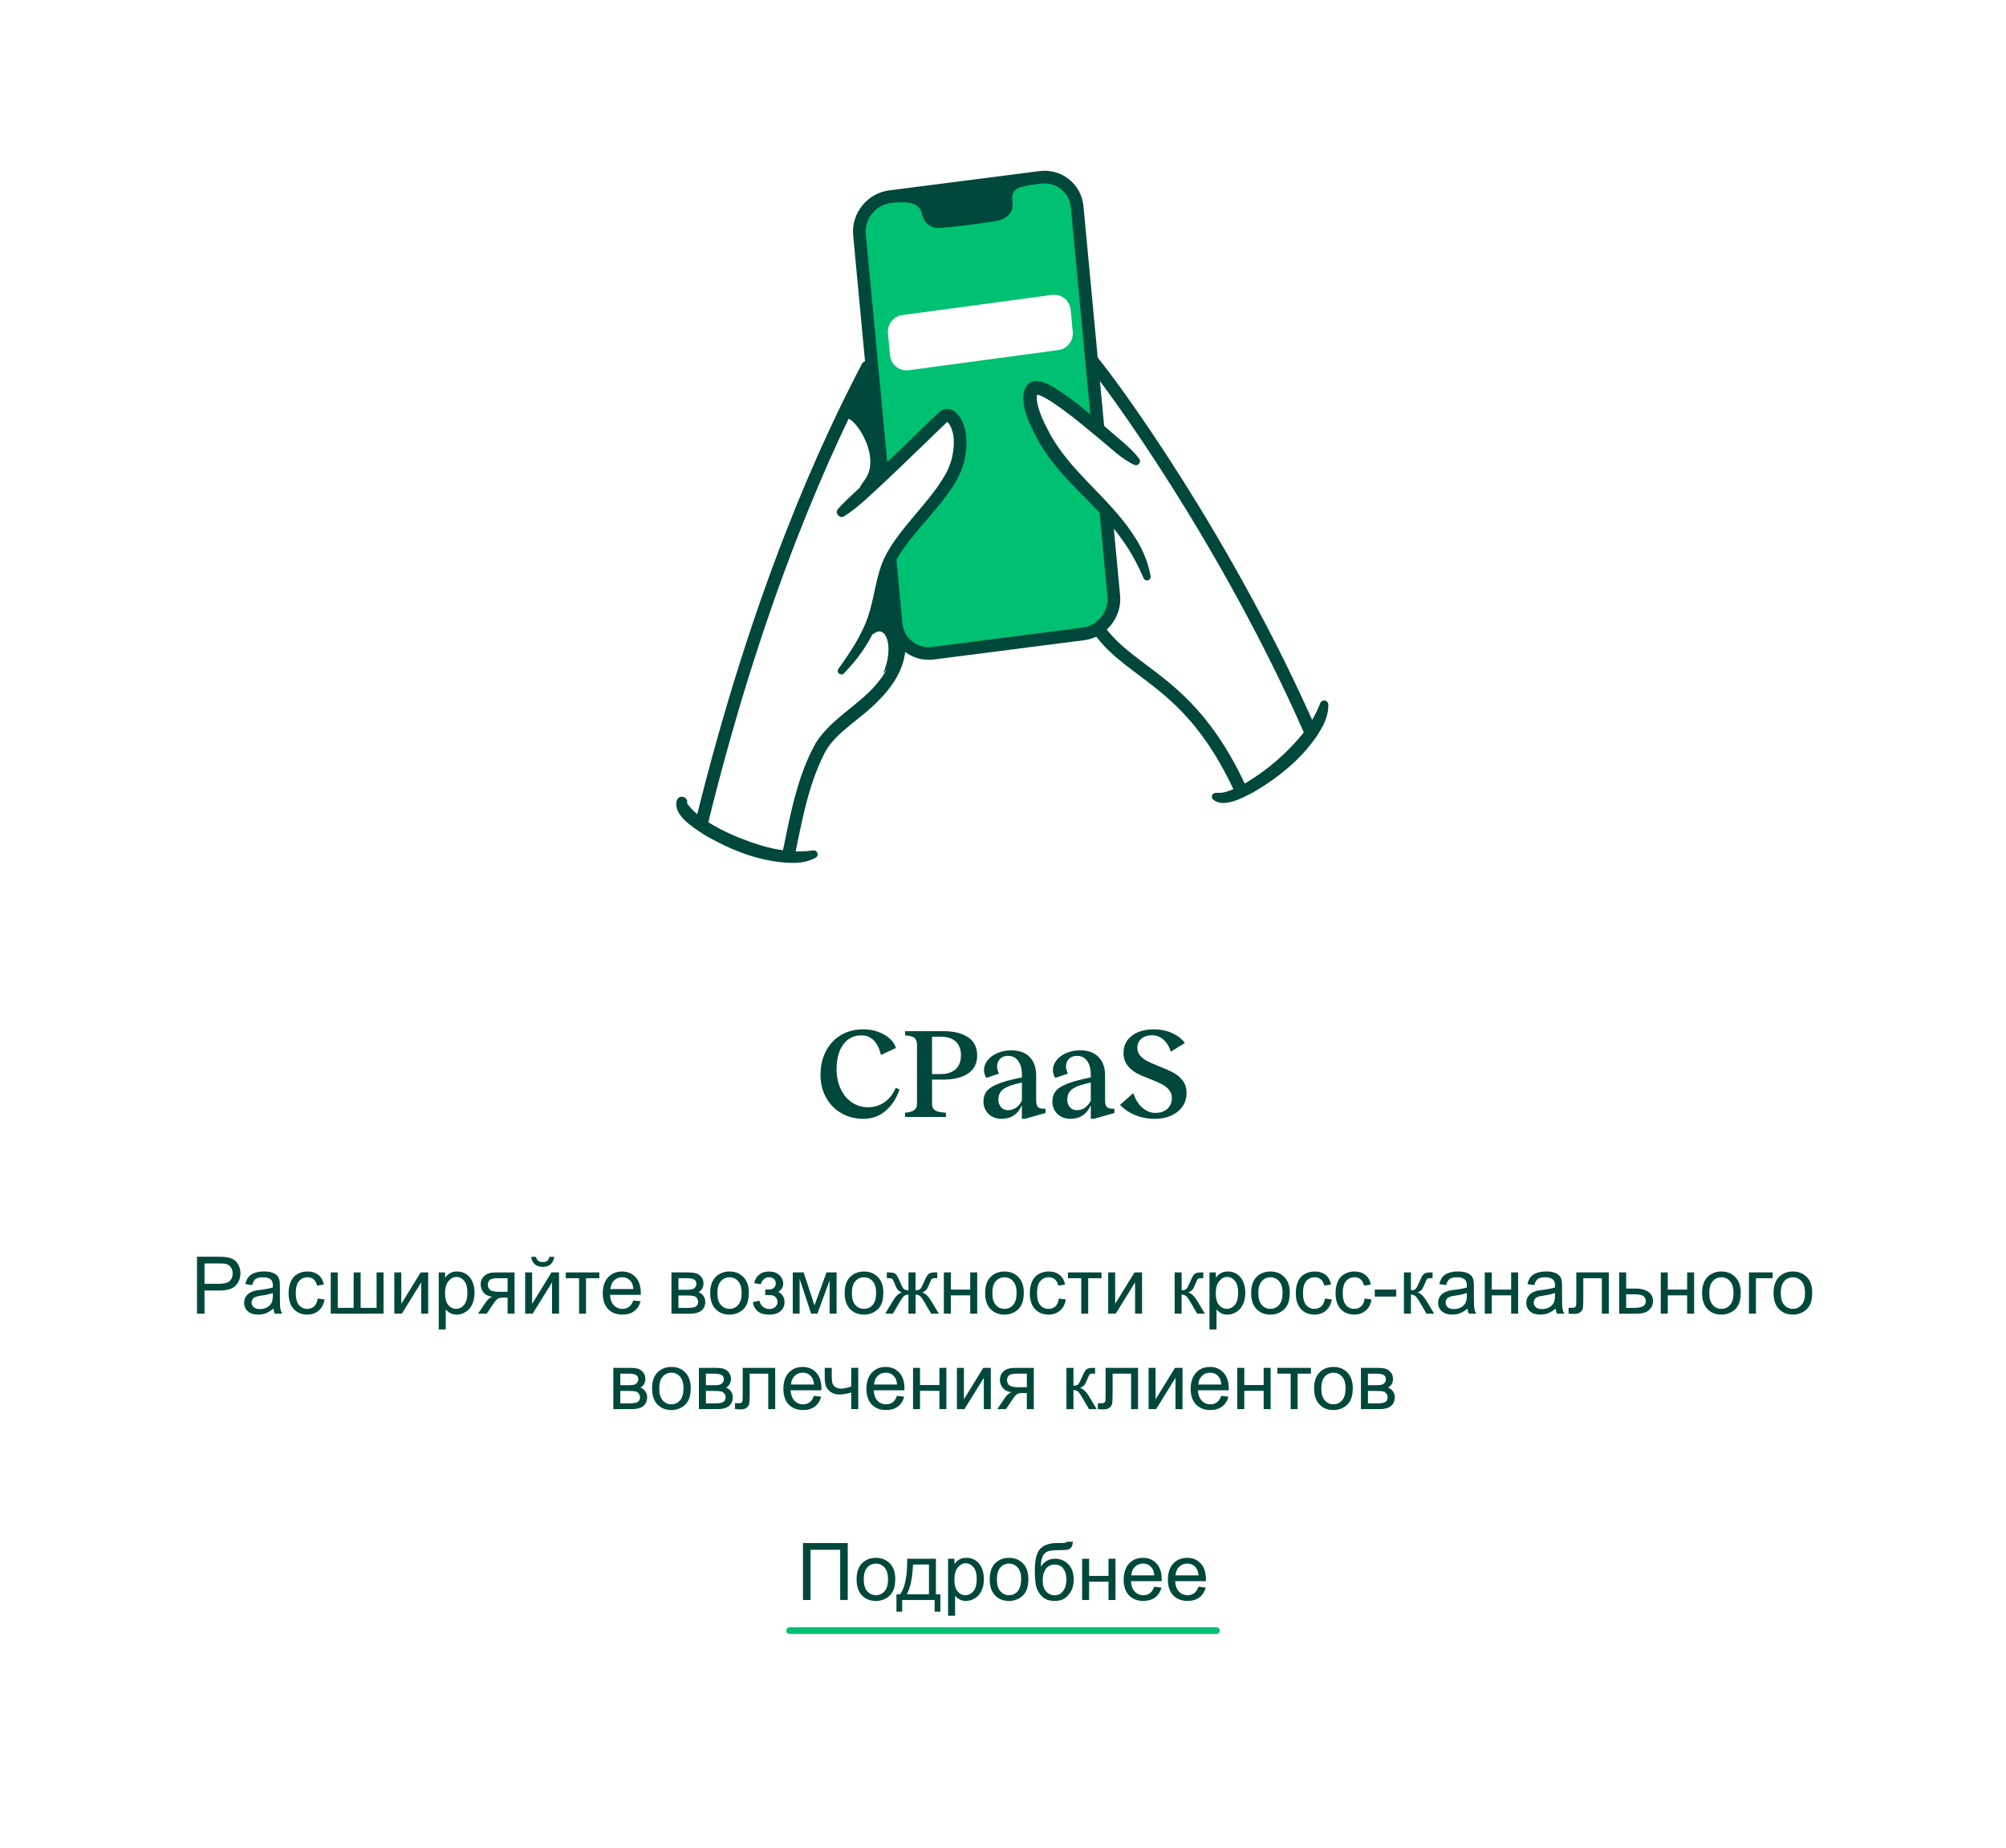 <?xml version="1.0" encoding="UTF-8"?>
<svg id="Layer_2" data-name="Layer 2" xmlns="http://www.w3.org/2000/svg" viewBox="0 0 1108.05 1020.84">
  <defs>
    <style>
      .cls-1 {
        fill: #fff;
      }

      .cls-2 {
        fill: #00c072;
      }

      .cls-2, .cls-3, .cls-4 {
        stroke-linecap: round;
      }

      .cls-2, .cls-4 {
        stroke: #00483b;
        stroke-linejoin: round;
        stroke-width: 7px;
      }

      .cls-3 {
        stroke: #00bf72;
        stroke-miterlimit: 10;
        stroke-width: 3.69px;
      }

      .cls-3, .cls-4 {
        fill: none;
      }

      .cls-5 {
        fill: #00483b;
      }
    </style>
  </defs>
  <g id="Layer_1-2" data-name="Layer 1">
    <g>
      <rect class="cls-1" y="0" width="1108.05" height="1020.84"/>
      <g>
        <path class="cls-1" d="M495.39,180.56c-30.32,50.29-80.15,145.81-107.99,274.63,12.6,11.65,46,24.93,50.53,5.34,4.53-19.59,12.06-52.76,40.2-71.7,28.14-18.94,31.77-101.58,31.77-101.58,0,0,84.2,7.46,88.5,29.24s4.51,34.78,35.26,55.5c30.74,20.72,53.04,68.68,53.04,68.68l32.61-29.48s10.15.87-9.85-38.17c-20-39.04-82.38-159.19-116.6-187.71-34.22-28.52-97.47-4.76-97.47-4.76Z"/>
        <path class="cls-4" d="M598.4,193.37c16.07,18.15,80.18,107.38,125.8,211.59"/>
        <path class="cls-4" d="M479.16,202.7c-21.78,41.48-60.14,123.39-91.77,252.49"/>
        <path class="cls-5" d="M500.19,358.2c-1.18,18.21-16.43,31.17-29.7,41.53-6.33,5.18-12.24,10.16-15.6,17.46-8.64,17.37-11.88,36.33-15.86,55.32-.4,1.89-2.25,3.1-4.14,2.71-1.9-.4-3.11-2.26-2.7-4.16,4.28-20.54,8.05-42.32,18.57-60.96,10.04-15.51,28.61-22.75,37.95-38.55,2.76-4.5,4.44-9.39,6.13-14.4,1.03-2.98,5.53-2.13,5.36,1.05h0Z"/>
        <path class="cls-4" d="M607.08,347.84c18.15,25.4,49.91,28.03,77.39,86.62"/>
        <path class="cls-2" d="M598.35,350.15l-83,10.65c-10.24,1.31-19.41-5.97-20.37-16.18l-20.24-215.04c-.96-10.21,6.63-19.65,16.87-20.96l83-10.65c10.24-1.31,19.41,5.97,20.37,16.18l20.24,215.04c.96,10.21-6.63,19.65-16.87,20.96Z"/>
        <g>
          <path class="cls-1" d="M627.96,255.07c-14-10.89-50.29-45.11-57.03-40.44-6.74,4.67,4.67,30.07,20.74,47.18,16.07,17.11,35.26,33.18,41.99,57.03"/>
          <path class="cls-5" d="M626.63,256.78c-6.72-2.88-14.17-10.23-19.84-14.8-6.27-5.25-12.56-10.45-19.04-15.25-3.23-2.38-6.53-4.7-9.83-6.59-1.9-1.03-3.66-2.01-5.36-2.21-.11,0-.01.04.32-.13.23-.15.16-.07.17-.09-.01-.03,0,.02-.02.02-.02-.02-.03.07-.06.11-.49,1.21-.27,3.03-.03,4.5,1.09,5.57,3.61,10.87,6.32,15.97,11.46,21.98,32.8,35.99,46.44,56.59,4.79,6.96,8.46,14.98,9.85,23.39.18,1.09-.56,2.12-1.65,2.3-.92.15-1.8-.35-2.16-1.17-3.22-7.36-6.89-14.28-11.5-20.78-14.05-20.25-35.98-34.52-47.54-56.74-3.76-7.17-9.21-17.85-6.93-26.17,2.86-8.04,10.49-5.22,15.81-2.08,10.88,6.5,20.21,14.86,29.79,22.88,5.38,4.82,13.65,11.03,17.9,16.85,1.37,1.78-.64,4.32-2.67,3.39h0Z"/>
        </g>
        <g>
          <path class="cls-1" d="M464.64,283.07c18.15-15.04,51.85-48.73,56.51-52.88,4.67-4.15,12.96,8.3,7.26,26.44-5.7,18.15-31.63,37.85-38.37,55.99-6.74,18.15-2.59,31.11-25.4,58.07"/>
          <path class="cls-5" d="M462.94,281.01c6.82-7.4,14.59-13.77,21.83-20.76,11.31-10.58,22.26-21.47,33.51-32.17,3.19-3.35,7.79-2.6,10.63.66,5.75,6.86,5.61,16.82,3.92,24.9-.78,3.9-2.48,8-4.36,11.51-9.07,15.71-22.91,27.1-32.26,42.17-7.14,11.9-6.87,26.39-12.5,39.09-4.06,9.64-10.36,18.11-17.56,25.53-1.63,1.68-4.44-.46-3.03-2.49,5.81-8.15,11.36-16.36,15.02-25.34,3.9-9.27,4.74-19.22,7.72-28.99,2.91-10.12,9.74-18.82,16.28-26.77,7.06-8.65,14.77-16.88,20.22-26.55,0,0,1.54-3.13,1.54-3.13.74-1.84,1.74-4.59,2.1-6.54,1.26-6.29,1.62-13.49-2.24-18.66-.48-.59-1-.66-.6-.6.18,0,.38-.1.35-.08,0,0,0,0-.01,0l-.16.15c-3.98,3.71-7.88,7.58-11.84,11.4-10.89,10.56-21.84,21.11-33.08,31.34-3.78,3.4-7.68,6.68-12.05,9.44-2.66,1.65-5.53-1.82-3.41-4.12h0Z"/>
        </g>
        <path class="cls-5" d="M492.15,112.22c11.76-1.73,16.16,1.12,17.11,5.96.95,4.84,4.67,8.08,10.11,7.7,10.67-.74,29.29-3.35,32.66-4.2,2.9-.73,8.24-3.77,7.2-10.1-.98-5.97,1.94-8.26,8.61-8.95-15.74-1.45-75.69,9.59-75.69,9.59Z"/>
        <path class="cls-5" d="M379.52,443.71c7.36,10.8,27.9,19.3,40.39,23.12,9.44,2.86,19.46,4.34,29.22,2.9,1.19-.18,2.31.63,2.49,1.83.14.94-.33,1.83-1.12,2.26-3.42,1.85-7.25,2.59-10.96,2.8-18.02.22-35.82-6.81-51.09-15.91-5.48-3.64-16.78-10.49-14.64-18.42,1.05-3.74,6.55-2.37,5.71,1.43h0Z"/>
        <path class="cls-5" d="M673.21,437.88c2.39.18,4.91-.76,7.3-1.66,2.99-1.18,5.95-2.75,8.82-4.48,11.39-7.04,21.87-16.05,30.27-26.5,4.01-5.2,7.34-10.78,9.67-16.85.45-1.19,1.78-1.79,2.97-1.34.9.34,1.47,1.2,1.49,2.11.08,3.91-1.07,7.68-2.64,11.06-8.31,15.93-23.2,28.25-38.47,37.2-5.67,2.98-16.85,9.4-22.67,4.05-1.22-1.22-.31-3.45,1.4-3.49,0,0,1.86-.09,1.86-.09h0Z"/>
        <path class="cls-1" d="M584.62,193.35l-82.62,11.14c-5.18.7-9.9-3.06-10.38-8.26l-1.13-12.25c-.45-4.91,3.04-9.29,7.92-9.95l82.62-11.14c5.18-.7,9.9,3.06,10.38,8.26l1.13,12.25c.45,4.91-3.04,9.29-7.92,9.95Z"/>
        <path class="cls-5" d="M487.85,371.94c6.09-14.28,1.81-27.02-4.95-22.08-6.76,4.94,7.88-31.02,7.88-31.02l9.45,38.88-12.37,14.22Z"/>
        <path class="cls-5" d="M466.95,231.8c2.86-4.71,20.95,19.49,10.67,33.34-9.77,13.17,10.28-6.42,10.28-6.42l-4.85-57.82-16.09,30.91Z"/>
      </g>
      <g>
        <path class="cls-5" d="M488.71,608.67c2.7-1.94,4.71-4.54,6.04-7.81l2.13.85c-1.56,4.73-4.06,8.63-7.49,11.68-3.43,3.05-7.61,4.58-12.53,4.58-4.5,0-8.54-1.04-12.14-3.12-3.6-2.08-6.41-4.97-8.45-8.66s-3.05-7.83-3.05-12.42c0-4.83.96-9.15,2.88-12.96,1.92-3.81,4.66-6.8,8.24-8.98,3.57-2.18,7.73-3.27,12.46-3.27,3.12,0,5.96.49,8.52,1.46,2.56.97,4.66,2.24,6.32,3.8,1.66,1.56,2.74,3.24,3.27,5.04l-8.31,3.83c-.76-3.36-2.05-6-3.87-7.92s-4.11-2.88-6.85-2.88c-4.26,0-7.62,1.67-10.08,5.01s-3.69,7.92-3.69,13.74c0,4.02.75,7.62,2.24,10.79,1.49,3.17,3.55,5.66,6.18,7.46s5.62,2.7,8.98,2.7,6.53-.97,9.23-2.91Z"/>
        <path class="cls-5" d="M534.79,572.95c3.31,2.27,4.97,5.61,4.97,10.01s-1.66,7.67-4.97,9.94c-3.31,2.27-7.88,3.41-13.7,3.41h-6.25v13.06c0,1.28.22,2.26.67,2.95.45.69,1.22,1.21,2.31,1.56,1.09.36,2.65.6,4.69.75v2.34h-22.58v-2.34c2.51-.24,4.24-.76,5.18-1.56.95-.8,1.42-1.99,1.42-3.55v-32.3c0-1.85-.46-3.16-1.38-3.94-.92-.78-2.66-1.24-5.22-1.38v-2.34h21.16c5.82,0,10.39,1.14,13.7,3.41ZM519.38,593.26c3.74,0,6.58-.91,8.52-2.73,1.94-1.82,2.91-4.34,2.91-7.56s-.96-5.87-2.88-7.67-4.77-2.7-8.56-2.7h-4.54v20.66h4.54Z"/>
        <path class="cls-5" d="M568.72,583.82c2.41,2.46,3.62,5.82,3.62,10.08v13.84c0,1.7.3,2.91.89,3.62s1.76,1.07,3.51,1.07h.78v2.34l-11.36,3.2h-1.7v-7.46c-2.22,4.97-5.99,7.46-11.29,7.46-2.93,0-5.32-.91-7.17-2.73-1.85-1.82-2.77-4.11-2.77-6.85,0-3.41,1.4-6,4.19-7.77,2.79-1.78,7-3.3,12.64-4.58l4.4-.92v-1.63c0-3.17-.69-5.68-2.06-7.53-1.37-1.85-3.24-2.77-5.61-2.77-1.85,0-3.31.56-4.4,1.67-1.09,1.11-1.63,2.52-1.63,4.22,0,1.18.36,2.49,1.07,3.91l-7.03,2.41c-.85-1.51-1.28-2.96-1.28-4.33,0-1.94.66-3.75,1.99-5.43,1.33-1.68,3.15-3.02,5.47-4.01,2.32-.99,4.85-1.49,7.6-1.49,4.35,0,7.74,1.23,10.15,3.69ZM552.93,611.58c.97,1.09,2.26,1.63,3.87,1.63s3.08-.45,4.4-1.35c1.32-.9,2.41-2.2,3.27-3.9v-10.01l-3.62.85c-3.41.9-5.82,2-7.24,3.3s-2.13,3.06-2.13,5.29c0,1.7.49,3.1,1.46,4.19Z"/>
        <path class="cls-5" d="M606.78,583.82c2.41,2.46,3.62,5.82,3.62,10.08v13.84c0,1.7.3,2.91.89,3.62s1.76,1.07,3.51,1.07h.78v2.34l-11.36,3.2h-1.7v-7.46c-2.22,4.97-5.99,7.46-11.29,7.46-2.93,0-5.32-.91-7.17-2.73-1.85-1.82-2.77-4.11-2.77-6.85,0-3.41,1.4-6,4.19-7.77,2.79-1.78,7-3.3,12.64-4.58l4.4-.92v-1.63c0-3.17-.69-5.68-2.06-7.53-1.37-1.85-3.24-2.77-5.61-2.77-1.85,0-3.31.56-4.4,1.67-1.09,1.11-1.63,2.52-1.63,4.22,0,1.18.36,2.49,1.07,3.91l-7.03,2.41c-.85-1.51-1.28-2.96-1.28-4.33,0-1.94.66-3.75,1.99-5.43,1.33-1.68,3.15-3.02,5.47-4.01,2.32-.99,4.85-1.49,7.6-1.49,4.35,0,7.74,1.23,10.15,3.69ZM590.98,611.58c.97,1.09,2.26,1.63,3.87,1.63s3.08-.45,4.4-1.35c1.32-.9,2.41-2.2,3.27-3.9v-10.01l-3.62.85c-3.41.9-5.82,2-7.24,3.3s-2.13,3.06-2.13,5.29c0,1.7.49,3.1,1.46,4.19Z"/>
        <path class="cls-5" d="M627.26,616.01c-3.29-1.3-6.17-3.21-8.63-5.71l7.38-6.53c1.04,3.31,2.66,5.96,4.86,7.95s4.63,2.98,7.28,2.98c2.89,0,5.14-.77,6.75-2.31,1.61-1.54,2.41-3.47,2.41-5.79,0-1.85-.53-3.4-1.6-4.65-1.06-1.25-2.39-2.29-3.98-3.12-1.59-.83-3.73-1.76-6.43-2.8-3.12-1.18-5.67-2.31-7.63-3.37-1.96-1.07-3.63-2.51-5.01-4.33-1.37-1.82-2.06-4.11-2.06-6.85,0-2.51.66-4.73,1.99-6.67,1.33-1.94,3.24-3.47,5.75-4.58,2.51-1.11,5.49-1.67,8.95-1.67,3.88,0,7.34.72,10.37,2.17,3.03,1.44,5.3,3.23,6.82,5.36l-7.81,4.83c-.76-2.74-2.07-4.95-3.94-6.6-1.87-1.66-3.96-2.49-6.28-2.49-2.56,0-4.57.64-6.03,1.92-1.47,1.28-2.2,2.94-2.2,4.97,0,1.7.53,3.16,1.6,4.37,1.06,1.21,2.38,2.21,3.94,3.02,1.56.8,3.71,1.75,6.46,2.84,3.27,1.28,5.9,2.46,7.92,3.55,2.01,1.09,3.73,2.54,5.15,4.37,1.42,1.82,2.13,4.11,2.13,6.85s-.76,5.34-2.27,7.49c-1.52,2.15-3.6,3.82-6.25,5-2.65,1.18-5.63,1.78-8.95,1.78-3.83,0-7.4-.65-10.69-1.95Z"/>
      </g>
      <g>
        <path class="cls-5" d="M108.81,725.6v-31.45h11.86c2.09,0,3.68.1,4.78.3,1.54.26,2.84.75,3.88,1.47,1.04.72,1.88,1.73,2.52,3.04.64,1.3.95,2.73.95,4.29,0,2.67-.85,4.94-2.55,6.79-1.7,1.85-4.78,2.78-9.22,2.78h-8.07v12.79h-4.16ZM112.97,709.1h8.13c2.69,0,4.6-.5,5.73-1.5s1.69-2.41,1.69-4.23c0-1.32-.33-2.44-1-3.38s-1.54-1.56-2.63-1.86c-.7-.19-2-.28-3.88-.28h-8.04v11.24Z"/>
        <path class="cls-5" d="M151.03,722.79c-1.43,1.22-2.81,2.07-4.13,2.57-1.32.5-2.74.75-4.26.75-2.5,0-4.43-.61-5.77-1.83-1.34-1.22-2.02-2.79-2.02-4.69,0-1.12.25-2.13.76-3.06.51-.92,1.17-1.66,2-2.22s1.75-.98,2.78-1.27c.76-.2,1.9-.39,3.43-.58,3.12-.37,5.41-.82,6.89-1.33.01-.53.02-.87.02-1.01,0-1.57-.36-2.68-1.09-3.33-.99-.87-2.45-1.31-4.4-1.31-1.82,0-3.16.32-4.02.95-.87.64-1.5,1.76-1.92,3.38l-3.78-.51c.34-1.62.91-2.92,1.7-3.92.79-.99,1.92-1.76,3.41-2.29s3.21-.8,5.17-.8,3.53.23,4.74.69c1.22.46,2.11,1.03,2.68,1.73.57.69.97,1.57,1.2,2.63.13.66.19,1.84.19,3.56v5.15c0,3.59.08,5.86.25,6.81.16.95.49,1.86.98,2.74h-4.03c-.4-.8-.66-1.74-.77-2.81ZM150.71,714.16c-1.4.57-3.5,1.06-6.31,1.46-1.59.23-2.71.49-3.37.77-.66.29-1.17.7-1.52,1.25s-.54,1.16-.54,1.83c0,1.03.39,1.89,1.17,2.57s1.92,1.03,3.42,1.03,2.81-.33,3.97-.98c1.16-.65,2.01-1.54,2.55-2.67.42-.87.62-2.16.62-3.86v-1.42Z"/>
        <path class="cls-5" d="M175.46,717.25l3.8.49c-.42,2.62-1.48,4.67-3.19,6.15-1.71,1.48-3.81,2.22-6.3,2.22-3.12,0-5.62-1.02-7.52-3.06-1.9-2.04-2.84-4.96-2.84-8.76,0-2.46.41-4.61,1.22-6.46.82-1.84,2.06-3.23,3.72-4.15,1.67-.92,3.48-1.38,5.44-1.38,2.47,0,4.5.63,6.07,1.88,1.57,1.25,2.58,3.03,3.02,5.33l-3.75.58c-.36-1.53-.99-2.68-1.9-3.45s-2.01-1.16-3.29-1.16c-1.94,0-3.52.7-4.74,2.09-1.22,1.39-1.82,3.6-1.82,6.62s.59,5.28,1.76,6.67c1.17,1.39,2.7,2.08,4.59,2.08,1.52,0,2.78-.46,3.8-1.39,1.01-.93,1.66-2.36,1.93-4.29Z"/>
        <path class="cls-5" d="M182.69,702.81h3.86v19.58h8.79v-19.58h3.86v19.58h8.82v-19.58h3.84v22.78h-29.17v-22.78Z"/>
        <path class="cls-5" d="M217.8,702.81h3.86v17.38l10.7-17.38h4.16v22.78h-3.86v-17.27l-10.7,17.27h-4.16v-22.78Z"/>
        <path class="cls-5" d="M242.34,734.33v-31.51h3.52v2.96c.83-1.16,1.77-2.03,2.81-2.61s2.31-.87,3.8-.87c1.95,0,3.66.5,5.15,1.5s2.61,2.41,3.37,4.24c.76,1.82,1.14,3.82,1.14,6,0,2.33-.42,4.43-1.25,6.3s-2.05,3.3-3.65,4.29c-1.59.99-3.27,1.49-5.03,1.49-1.29,0-2.44-.27-3.46-.82-1.02-.54-1.86-1.23-2.52-2.06v11.09h-3.86ZM245.84,714.33c0,2.93.59,5.1,1.78,6.5,1.19,1.4,2.62,2.1,4.31,2.1s3.19-.73,4.41-2.18,1.83-3.7,1.83-6.75-.6-5.08-1.79-6.52-2.62-2.17-4.28-2.17-3.1.77-4.37,2.31-1.9,3.77-1.9,6.7Z"/>
        <path class="cls-5" d="M284.22,702.81v22.78h-3.84v-8.88h-2.23c-1.36,0-2.37.18-3.04.53-.67.35-1.63,1.48-2.91,3.38l-3.37,4.98h-4.78l4.16-6.13c1.27-1.87,2.54-2.93,3.8-3.17-2.2-.3-3.84-1.09-4.9-2.38s-1.6-2.77-1.6-4.44c0-1.97.7-3.58,2.09-4.81,1.39-1.23,3.41-1.84,6.06-1.84h10.55ZM280.38,706.01h-5.49c-2.3,0-3.79.36-4.45,1.07-.67.72-1,1.55-1,2.51,0,1.36.49,2.36,1.47,2.99.98.64,2.71.95,5.2.95h4.27v-7.53Z"/>
        <path class="cls-5" d="M290.07,702.81h3.86v17.38l10.7-17.38h4.16v22.78h-3.86v-17.27l-10.7,17.27h-4.16v-22.78ZM303.48,694.19h2.64c-.21,1.79-.87,3.16-1.96,4.12-1.09.96-2.55,1.44-4.37,1.44s-3.29-.48-4.39-1.43c-1.09-.95-1.75-2.33-1.96-4.13h2.64c.2.97.6,1.7,1.19,2.18.59.48,1.39.72,2.39.72,1.16,0,2.03-.23,2.63-.7.59-.46.99-1.2,1.19-2.2Z"/>
        <path class="cls-5" d="M312.53,702.81h18.51v3.2h-7.34v19.58h-3.84v-19.58h-7.34v-3.2Z"/>
        <path class="cls-5" d="M349.84,718.26l3.99.49c-.63,2.33-1.79,4.14-3.5,5.43-1.7,1.29-3.88,1.93-6.52,1.93-3.33,0-5.97-1.03-7.93-3.08-1.95-2.05-2.93-4.93-2.93-8.63s.99-6.81,2.96-8.92,4.53-3.17,7.68-3.17,5.54,1.04,7.47,3.11c1.93,2.07,2.9,4.99,2.9,8.75,0,.23,0,.57-.02,1.03h-16.99c.14,2.5.85,4.42,2.12,5.75,1.27,1.33,2.86,2,4.76,2,1.42,0,2.62-.37,3.62-1.12,1-.74,1.79-1.93,2.38-3.56ZM337.16,712.02h12.72c-.17-1.92-.66-3.35-1.46-4.31-1.23-1.49-2.82-2.23-4.78-2.23-1.77,0-3.26.59-4.47,1.78-1.21,1.19-1.88,2.77-2.01,4.76Z"/>
        <path class="cls-5" d="M370.9,702.81h8.9c2.19,0,3.81.18,4.88.55,1.07.37,1.98,1.03,2.75,2.01.76.97,1.15,2.14,1.15,3.5,0,1.09-.22,2.03-.68,2.84-.45.81-1.13,1.48-2.03,2.03,1.07.36,1.96,1.03,2.67,2.01s1.06,2.14,1.06,3.49c-.14,2.16-.92,3.76-2.32,4.8-1.4,1.04-3.44,1.57-6.11,1.57h-10.28v-22.78ZM374.76,712.4h4.12c1.64,0,2.77-.09,3.39-.26.62-.17,1.17-.52,1.65-1.04.49-.52.73-1.15.73-1.88,0-1.2-.42-2.04-1.28-2.51-.85-.47-2.31-.71-4.37-.71h-4.25v6.39ZM374.76,722.42h5.08c2.19,0,3.69-.25,4.5-.76.82-.51,1.24-1.38,1.29-2.63,0-.73-.24-1.4-.71-2.03s-1.09-1.02-1.84-1.18c-.76-.17-1.97-.25-3.65-.25h-4.68v6.84Z"/>
        <path class="cls-5" d="M392.29,714.21c0-4.22,1.17-7.34,3.52-9.37,1.96-1.69,4.35-2.53,7.17-2.53,3.13,0,5.69,1.03,7.68,3.08,1.99,2.05,2.98,4.89,2.98,8.51,0,2.93-.44,5.24-1.32,6.92-.88,1.68-2.16,2.99-3.84,3.91-1.68.93-3.51,1.39-5.5,1.39-3.19,0-5.77-1.02-7.73-3.07-1.97-2.04-2.95-4.99-2.95-8.84ZM396.26,714.21c0,2.92.64,5.1,1.91,6.55,1.27,1.45,2.88,2.18,4.81,2.18s3.51-.73,4.78-2.19c1.27-1.46,1.91-3.68,1.91-6.67,0-2.82-.64-4.95-1.92-6.4-1.28-1.45-2.87-2.18-4.77-2.18s-3.53.72-4.81,2.17c-1.27,1.44-1.91,3.62-1.91,6.54Z"/>
        <path class="cls-5" d="M422.7,715.3v-3.02c1.63-.01,2.74-.08,3.34-.19.59-.12,1.15-.46,1.68-1.03.53-.57.79-1.29.79-2.14,0-1.04-.35-1.88-1.04-2.5-.69-.62-1.59-.93-2.69-.93-2.17,0-3.7,1.28-4.57,3.84l-3.67-.6c1.14-4.28,3.9-6.41,8.28-6.41,2.43,0,4.34.67,5.72,2s2.07,2.92,2.07,4.76-.9,3.34-2.7,4.44c1.14.62,2,1.4,2.57,2.35.57.95.86,2.08.86,3.38,0,2.04-.74,3.7-2.23,4.98-1.49,1.27-3.57,1.91-6.24,1.91-5.19,0-8.2-2.31-9.03-6.93l3.63-.77c.33,1.46,1,2.59,2,3.39,1.01.8,2.16,1.2,3.46,1.2s2.38-.37,3.25-1.1c.86-.74,1.3-1.68,1.3-2.82,0-.89-.27-1.66-.82-2.32-.54-.66-1.12-1.07-1.74-1.23-.62-.16-1.73-.25-3.35-.25-.13,0-.42,0-.88.02Z"/>
        <path class="cls-5" d="M437.91,702.81h6.01l5.98,18.23,6.65-18.23h5.56v22.78h-3.86v-18.34l-6.74,18.34h-3.45l-6.37-19.22v19.22h-3.78v-22.78Z"/>
        <path class="cls-5" d="M466.57,714.21c0-4.22,1.17-7.34,3.52-9.37,1.96-1.69,4.35-2.53,7.17-2.53,3.13,0,5.69,1.03,7.68,3.08,1.99,2.05,2.98,4.89,2.98,8.51,0,2.93-.44,5.24-1.32,6.92-.88,1.68-2.16,2.99-3.84,3.91-1.68.93-3.51,1.39-5.5,1.39-3.19,0-5.77-1.02-7.73-3.07-1.97-2.04-2.95-4.99-2.95-8.84ZM470.54,714.21c0,2.92.64,5.1,1.91,6.55,1.27,1.45,2.88,2.18,4.81,2.18s3.51-.73,4.78-2.19c1.27-1.46,1.91-3.68,1.91-6.67,0-2.82-.64-4.95-1.92-6.4-1.28-1.45-2.87-2.18-4.77-2.18s-3.53.72-4.81,2.17c-1.27,1.44-1.91,3.62-1.91,6.54Z"/>
        <path class="cls-5" d="M505.72,702.81v9.85c1.23,0,2.1-.24,2.6-.71.5-.47,1.23-1.84,2.19-4.12.9-2.16,1.71-3.54,2.42-4.14.7-.59,1.82-.88,3.35-.88h1.42v3.2l-1.05-.02c-1.03,0-1.69.15-1.97.45-.3.31-.76,1.25-1.37,2.81-.57,1.49-1.1,2.52-1.59,3.09-.49.57-1.24,1.09-2.27,1.57,1.67.44,3.3,1.99,4.89,4.63l4.25,7.06h-4.25l-4.14-7.06c-.84-1.43-1.58-2.37-2.21-2.81-.63-.44-1.38-.67-2.25-.67v10.53h-3.95v-10.53c-.86,0-1.6.22-2.23.65-.63.44-1.37,1.38-2.21,2.82l-4.14,7.06h-4.25l4.23-7.06c1.6-2.65,3.24-4.19,4.91-4.63-1.14-.53-1.95-1.11-2.4-1.73-.46-.62-1.14-2.11-2.06-4.45-.32-.79-.65-1.27-1.01-1.46-.37-.19-.92-.28-1.65-.28-.19,0-.57,0-1.14.02v-3.2h.54c1.49,0,2.53.09,3.14.27.61.18,1.15.56,1.63,1.14.48.58,1.11,1.78,1.88,3.61.94,2.25,1.66,3.61,2.16,4.1s1.36.73,2.61.73v-9.85h3.95Z"/>
        <path class="cls-5" d="M521.36,702.81h3.86v9.48h10.7v-9.48h3.86v22.78h-3.86v-10.1h-10.7v10.1h-3.86v-22.78Z"/>
        <path class="cls-5" d="M544.16,714.21c0-4.22,1.17-7.34,3.52-9.37,1.96-1.69,4.35-2.53,7.17-2.53,3.13,0,5.69,1.03,7.68,3.08,1.99,2.05,2.98,4.89,2.98,8.51,0,2.93-.44,5.24-1.32,6.92-.88,1.68-2.16,2.99-3.84,3.91-1.68.93-3.51,1.39-5.5,1.39-3.19,0-5.77-1.02-7.73-3.07-1.97-2.04-2.95-4.99-2.95-8.84ZM548.13,714.21c0,2.92.64,5.1,1.91,6.55,1.27,1.45,2.88,2.18,4.81,2.18s3.51-.73,4.78-2.19c1.27-1.46,1.91-3.68,1.91-6.67,0-2.82-.64-4.95-1.92-6.4-1.28-1.45-2.87-2.18-4.77-2.18s-3.53.72-4.81,2.17c-1.27,1.44-1.91,3.62-1.91,6.54Z"/>
        <path class="cls-5" d="M584.9,717.25l3.8.49c-.42,2.62-1.48,4.67-3.19,6.15-1.71,1.48-3.81,2.22-6.3,2.22-3.12,0-5.62-1.02-7.52-3.06-1.9-2.04-2.84-4.96-2.84-8.76,0-2.46.41-4.61,1.22-6.46.82-1.84,2.06-3.23,3.72-4.15,1.67-.92,3.48-1.38,5.44-1.38,2.47,0,4.5.63,6.07,1.88,1.57,1.25,2.58,3.03,3.02,5.33l-3.75.58c-.36-1.53-.99-2.68-1.9-3.45s-2.01-1.16-3.29-1.16c-1.94,0-3.52.7-4.74,2.09-1.22,1.39-1.82,3.6-1.82,6.62s.59,5.28,1.76,6.67c1.17,1.39,2.7,2.08,4.59,2.08,1.52,0,2.78-.46,3.8-1.39,1.01-.93,1.66-2.36,1.93-4.29Z"/>
        <path class="cls-5" d="M589.92,702.81h18.51v3.2h-7.34v19.58h-3.84v-19.58h-7.34v-3.2Z"/>
        <path class="cls-5" d="M612.12,702.81h3.86v17.38l10.7-17.38h4.16v22.78h-3.86v-17.27l-10.7,17.27h-4.16v-22.78Z"/>
        <path class="cls-5" d="M648.84,702.81h3.86v9.85c1.23,0,2.09-.24,2.58-.71.49-.47,1.22-1.84,2.18-4.12.76-1.8,1.37-2.99,1.84-3.56.47-.57,1.01-.96,1.63-1.16s1.6-.3,2.96-.3h.77v3.2l-1.07-.02c-1.02,0-1.67.15-1.95.45-.3.31-.76,1.25-1.37,2.81-.59,1.49-1.12,2.52-1.61,3.09-.49.57-1.24,1.09-2.25,1.57,1.66.44,3.29,1.99,4.89,4.63l4.23,7.06h-4.25l-4.12-7.06c-.84-1.42-1.58-2.35-2.21-2.8-.63-.45-1.38-.68-2.25-.68v10.53h-3.86v-22.78Z"/>
        <path class="cls-5" d="M668.08,734.33v-31.51h3.52v2.96c.83-1.16,1.77-2.03,2.81-2.61s2.31-.87,3.8-.87c1.95,0,3.66.5,5.15,1.5s2.61,2.41,3.37,4.24c.76,1.82,1.14,3.82,1.14,6,0,2.33-.42,4.43-1.25,6.3s-2.05,3.3-3.65,4.29c-1.59.99-3.27,1.49-5.03,1.49-1.29,0-2.44-.27-3.46-.82-1.02-.54-1.86-1.23-2.52-2.06v11.09h-3.86ZM671.58,714.33c0,2.93.59,5.1,1.78,6.5,1.19,1.4,2.62,2.1,4.31,2.1s3.19-.73,4.41-2.18,1.83-3.7,1.83-6.75-.6-5.08-1.79-6.52-2.62-2.17-4.28-2.17-3.1.77-4.37,2.31-1.9,3.77-1.9,6.7Z"/>
        <path class="cls-5" d="M691.08,714.21c0-4.22,1.17-7.34,3.52-9.37,1.96-1.69,4.35-2.53,7.17-2.53,3.13,0,5.69,1.03,7.68,3.08,1.99,2.05,2.98,4.89,2.98,8.51,0,2.93-.44,5.24-1.32,6.92-.88,1.68-2.16,2.99-3.84,3.91-1.68.93-3.51,1.39-5.5,1.39-3.19,0-5.77-1.02-7.73-3.07-1.97-2.04-2.95-4.99-2.95-8.84ZM695.05,714.21c0,2.92.64,5.1,1.91,6.55,1.27,1.45,2.88,2.18,4.81,2.18s3.51-.73,4.78-2.19c1.27-1.46,1.91-3.68,1.91-6.67,0-2.82-.64-4.95-1.92-6.4-1.28-1.45-2.87-2.18-4.77-2.18s-3.53.72-4.81,2.17c-1.27,1.44-1.91,3.62-1.91,6.54Z"/>
        <path class="cls-5" d="M731.81,717.25l3.8.49c-.42,2.62-1.48,4.67-3.19,6.15-1.71,1.48-3.81,2.22-6.3,2.22-3.12,0-5.62-1.02-7.52-3.06-1.9-2.04-2.84-4.96-2.84-8.76,0-2.46.41-4.61,1.22-6.46.82-1.84,2.06-3.23,3.72-4.15,1.67-.92,3.48-1.38,5.44-1.38,2.47,0,4.5.63,6.07,1.88,1.57,1.25,2.58,3.03,3.02,5.33l-3.75.58c-.36-1.53-.99-2.68-1.9-3.45s-2.01-1.16-3.29-1.16c-1.94,0-3.52.7-4.74,2.09-1.22,1.39-1.82,3.6-1.82,6.62s.59,5.28,1.76,6.67c1.17,1.39,2.7,2.08,4.59,2.08,1.52,0,2.78-.46,3.8-1.39,1.01-.93,1.66-2.36,1.93-4.29Z"/>
        <path class="cls-5" d="M753.78,717.25l3.8.49c-.42,2.62-1.48,4.67-3.19,6.15-1.71,1.48-3.81,2.22-6.3,2.22-3.12,0-5.62-1.02-7.52-3.06-1.9-2.04-2.84-4.96-2.84-8.76,0-2.46.41-4.61,1.22-6.46.82-1.84,2.06-3.23,3.72-4.15,1.67-.92,3.48-1.38,5.44-1.38,2.47,0,4.5.63,6.07,1.88,1.57,1.25,2.58,3.03,3.02,5.33l-3.75.58c-.36-1.53-.99-2.68-1.9-3.45s-2.01-1.16-3.29-1.16c-1.94,0-3.52.7-4.74,2.09-1.22,1.39-1.82,3.6-1.82,6.62s.59,5.28,1.76,6.67c1.17,1.39,2.7,2.08,4.59,2.08,1.52,0,2.78-.46,3.8-1.39,1.01-.93,1.66-2.36,1.93-4.29Z"/>
        <path class="cls-5" d="M759.38,716.16v-3.88h11.86v3.88h-11.86Z"/>
        <path class="cls-5" d="M775.49,702.81h3.86v9.85c1.23,0,2.09-.24,2.58-.71.49-.47,1.22-1.84,2.18-4.12.76-1.8,1.37-2.99,1.84-3.56.47-.57,1.01-.96,1.63-1.16s1.6-.3,2.96-.3h.77v3.2l-1.07-.02c-1.02,0-1.67.15-1.95.45-.3.31-.76,1.25-1.37,2.81-.59,1.49-1.12,2.52-1.61,3.09-.49.57-1.24,1.09-2.25,1.57,1.66.44,3.29,1.99,4.89,4.63l4.23,7.06h-4.25l-4.12-7.06c-.84-1.42-1.58-2.35-2.21-2.8-.63-.45-1.38-.68-2.25-.68v10.53h-3.86v-22.78Z"/>
        <path class="cls-5" d="M810.56,722.79c-1.43,1.22-2.81,2.07-4.13,2.57-1.32.5-2.74.75-4.26.75-2.5,0-4.43-.61-5.77-1.83-1.34-1.22-2.02-2.79-2.02-4.69,0-1.12.25-2.13.76-3.06.51-.92,1.17-1.66,2-2.22s1.75-.98,2.78-1.27c.76-.2,1.9-.39,3.43-.58,3.12-.37,5.41-.82,6.89-1.33.01-.53.02-.87.02-1.01,0-1.57-.36-2.68-1.09-3.33-.99-.87-2.45-1.31-4.4-1.31-1.82,0-3.16.32-4.02.95-.87.64-1.5,1.76-1.92,3.38l-3.78-.51c.34-1.62.91-2.92,1.7-3.92.79-.99,1.92-1.76,3.41-2.29s3.21-.8,5.17-.8,3.53.23,4.74.69c1.22.46,2.11,1.03,2.68,1.73.57.69.97,1.57,1.2,2.63.13.66.19,1.84.19,3.56v5.15c0,3.59.08,5.86.25,6.81.16.95.49,1.86.98,2.74h-4.03c-.4-.8-.66-1.74-.77-2.81ZM810.24,714.16c-1.4.57-3.5,1.06-6.31,1.46-1.59.23-2.71.49-3.37.77-.66.29-1.17.7-1.52,1.25s-.54,1.16-.54,1.83c0,1.03.39,1.89,1.17,2.57s1.92,1.03,3.42,1.03,2.81-.33,3.97-.98c1.16-.65,2.01-1.54,2.55-2.67.42-.87.62-2.16.62-3.86v-1.42Z"/>
        <path class="cls-5" d="M820.15,702.81h3.86v9.48h10.7v-9.48h3.86v22.78h-3.86v-10.1h-10.7v10.1h-3.86v-22.78Z"/>
        <path class="cls-5" d="M859.25,722.79c-1.43,1.22-2.81,2.07-4.13,2.57-1.32.5-2.74.75-4.26.75-2.5,0-4.43-.61-5.77-1.83-1.34-1.22-2.02-2.79-2.02-4.69,0-1.12.25-2.13.76-3.06.51-.92,1.17-1.66,2-2.22s1.75-.98,2.78-1.27c.76-.2,1.9-.39,3.43-.58,3.12-.37,5.41-.82,6.89-1.33.01-.53.02-.87.02-1.01,0-1.57-.36-2.68-1.09-3.33-.99-.87-2.45-1.31-4.4-1.31-1.82,0-3.16.32-4.02.95-.87.64-1.5,1.76-1.92,3.38l-3.78-.51c.34-1.62.91-2.92,1.7-3.92.79-.99,1.92-1.76,3.41-2.29s3.21-.8,5.17-.8,3.53.23,4.74.69c1.22.46,2.11,1.03,2.68,1.73.57.69.97,1.57,1.2,2.63.13.66.19,1.84.19,3.56v5.15c0,3.59.08,5.86.25,6.81.16.95.49,1.86.98,2.74h-4.03c-.4-.8-.66-1.74-.77-2.81ZM858.93,714.16c-1.4.57-3.5,1.06-6.31,1.46-1.59.23-2.71.49-3.37.77-.66.29-1.17.7-1.52,1.25s-.54,1.16-.54,1.83c0,1.03.39,1.89,1.17,2.57s1.92,1.03,3.42,1.03,2.81-.33,3.97-.98c1.16-.65,2.01-1.54,2.55-2.67.42-.87.62-2.16.62-3.86v-1.42Z"/>
        <path class="cls-5" d="M870.71,702.81h17.93v22.78h-3.84v-19.58h-10.23v11.35c0,2.65-.09,4.39-.26,5.23-.17.84-.64,1.58-1.42,2.21-.77.63-1.89.94-3.35.94-.9,0-1.94-.06-3.11-.17v-3.22h1.69c.8,0,1.37-.08,1.72-.25.34-.17.57-.43.69-.78.11-.36.17-1.52.17-3.5v-15.02Z"/>
        <path class="cls-5" d="M894.39,702.81h3.86v8.9h4.89c3.19,0,5.64.62,7.37,1.86,1.72,1.24,2.58,2.94,2.58,5.12,0,1.9-.72,3.53-2.16,4.88s-3.74,2.03-6.9,2.03h-9.65v-22.78ZM898.25,722.42h4.05c2.45,0,4.19-.3,5.23-.9,1.04-.6,1.57-1.54,1.57-2.81,0-.99-.39-1.87-1.16-2.64s-2.48-1.16-5.13-1.16h-4.57v7.51Z"/>
        <path class="cls-5" d="M917.36,702.81h3.86v9.48h10.7v-9.48h3.86v22.78h-3.86v-10.1h-10.7v10.1h-3.86v-22.78Z"/>
        <path class="cls-5" d="M940.17,714.21c0-4.22,1.17-7.34,3.52-9.37,1.96-1.69,4.35-2.53,7.17-2.53,3.13,0,5.69,1.03,7.68,3.08,1.99,2.05,2.98,4.89,2.98,8.51,0,2.93-.44,5.24-1.32,6.92-.88,1.68-2.16,2.99-3.84,3.91-1.68.93-3.51,1.39-5.5,1.39-3.19,0-5.77-1.02-7.73-3.07-1.97-2.04-2.95-4.99-2.95-8.84ZM944.14,714.21c0,2.92.64,5.1,1.91,6.55,1.27,1.45,2.88,2.18,4.81,2.18s3.51-.73,4.78-2.19c1.27-1.46,1.91-3.68,1.91-6.67,0-2.82-.64-4.95-1.92-6.4-1.28-1.45-2.87-2.18-4.77-2.18s-3.53.72-4.81,2.17c-1.27,1.44-1.91,3.62-1.91,6.54Z"/>
        <path class="cls-5" d="M966.06,702.81h13.11v3.2h-9.25v19.58h-3.86v-22.78Z"/>
        <path class="cls-5" d="M979.66,714.21c0-4.22,1.17-7.34,3.52-9.37,1.96-1.69,4.35-2.53,7.17-2.53,3.13,0,5.69,1.03,7.68,3.08,1.99,2.05,2.98,4.89,2.98,8.51,0,2.93-.44,5.24-1.32,6.92-.88,1.68-2.16,2.99-3.84,3.91-1.68.93-3.51,1.39-5.5,1.39-3.19,0-5.77-1.02-7.73-3.07-1.97-2.04-2.95-4.99-2.95-8.84ZM983.63,714.21c0,2.92.64,5.1,1.91,6.55,1.27,1.45,2.88,2.18,4.81,2.18s3.51-.73,4.78-2.19c1.27-1.46,1.91-3.68,1.91-6.67,0-2.82-.64-4.95-1.92-6.4-1.28-1.45-2.87-2.18-4.77-2.18s-3.53.72-4.81,2.17c-1.27,1.44-1.91,3.62-1.91,6.54Z"/>
        <path class="cls-5" d="M338.79,755.53h8.9c2.19,0,3.81.18,4.88.55,1.07.37,1.98,1.03,2.75,2.01.76.97,1.15,2.14,1.15,3.5,0,1.09-.22,2.03-.68,2.84-.45.81-1.13,1.48-2.03,2.03,1.07.36,1.96,1.03,2.67,2.01s1.06,2.14,1.06,3.49c-.14,2.16-.92,3.76-2.32,4.8-1.4,1.04-3.44,1.57-6.11,1.57h-10.28v-22.78ZM342.65,765.12h4.12c1.64,0,2.77-.09,3.39-.26.62-.17,1.17-.52,1.65-1.04.49-.52.73-1.15.73-1.88,0-1.2-.42-2.04-1.28-2.51-.85-.47-2.31-.71-4.37-.71h-4.25v6.39ZM342.65,775.14h5.08c2.19,0,3.69-.25,4.5-.76.82-.51,1.24-1.38,1.29-2.63,0-.73-.24-1.4-.71-2.03s-1.09-1.02-1.84-1.18c-.76-.17-1.97-.25-3.65-.25h-4.68v6.84Z"/>
        <path class="cls-5" d="M360.18,766.92c0-4.22,1.17-7.34,3.52-9.37,1.96-1.69,4.35-2.53,7.17-2.53,3.13,0,5.69,1.03,7.68,3.08,1.99,2.05,2.98,4.89,2.98,8.51,0,2.93-.44,5.24-1.32,6.92-.88,1.68-2.16,2.99-3.84,3.91-1.68.93-3.51,1.39-5.5,1.39-3.19,0-5.77-1.02-7.73-3.07-1.97-2.04-2.95-4.99-2.95-8.84ZM364.14,766.92c0,2.92.64,5.1,1.91,6.55,1.27,1.45,2.88,2.18,4.81,2.18s3.51-.73,4.78-2.19c1.27-1.46,1.91-3.68,1.91-6.67,0-2.82-.64-4.95-1.92-6.4-1.28-1.45-2.87-2.18-4.77-2.18s-3.53.72-4.81,2.17c-1.27,1.44-1.91,3.62-1.91,6.54Z"/>
        <path class="cls-5" d="M386.07,755.53h8.9c2.19,0,3.81.18,4.88.55,1.07.37,1.98,1.03,2.75,2.01.76.97,1.15,2.14,1.15,3.5,0,1.09-.22,2.03-.68,2.84-.45.81-1.13,1.48-2.03,2.03,1.07.36,1.96,1.03,2.67,2.01s1.06,2.14,1.06,3.49c-.14,2.16-.92,3.76-2.32,4.8-1.4,1.04-3.44,1.57-6.11,1.57h-10.28v-22.78ZM389.93,765.12h4.12c1.64,0,2.77-.09,3.39-.26.62-.17,1.17-.52,1.65-1.04.49-.52.73-1.15.73-1.88,0-1.2-.42-2.04-1.28-2.51-.85-.47-2.31-.71-4.37-.71h-4.25v6.39ZM389.93,775.14h5.08c2.19,0,3.69-.25,4.5-.76.82-.51,1.24-1.38,1.29-2.63,0-.73-.24-1.4-.71-2.03s-1.09-1.02-1.84-1.18c-.76-.17-1.97-.25-3.65-.25h-4.68v6.84Z"/>
        <path class="cls-5" d="M410.26,755.53h17.93v22.78h-3.84v-19.58h-10.23v11.35c0,2.65-.09,4.39-.26,5.23-.17.84-.64,1.58-1.42,2.21-.77.63-1.89.94-3.35.94-.9,0-1.94-.06-3.11-.17v-3.22h1.69c.8,0,1.37-.08,1.72-.25.34-.17.57-.43.69-.78.11-.36.17-1.52.17-3.5v-15.02Z"/>
        <path class="cls-5" d="M449.6,770.98l3.99.49c-.63,2.33-1.79,4.14-3.5,5.43-1.7,1.29-3.88,1.93-6.52,1.93-3.33,0-5.97-1.03-7.93-3.08-1.95-2.05-2.93-4.93-2.93-8.63s.99-6.81,2.96-8.92,4.53-3.17,7.68-3.17,5.54,1.04,7.47,3.11c1.93,2.07,2.9,4.99,2.9,8.75,0,.23,0,.57-.02,1.03h-16.99c.14,2.5.85,4.42,2.12,5.75,1.27,1.33,2.86,2,4.76,2,1.42,0,2.62-.37,3.62-1.12,1-.74,1.79-1.93,2.38-3.56ZM436.93,764.74h12.72c-.17-1.92-.66-3.35-1.46-4.31-1.23-1.49-2.82-2.23-4.78-2.23-1.77,0-3.26.59-4.47,1.78-1.21,1.19-1.88,2.77-2.01,4.76Z"/>
        <path class="cls-5" d="M455.57,755.53h3.86v4.31c0,1.86.11,3.21.33,4.04s.75,1.57,1.6,2.19c.84.62,1.9.93,3.17.93,1.46,0,3.35-.39,5.66-1.16v-10.32h3.86v22.78h-3.86v-9.18c-2.37.74-4.59,1.12-6.65,1.12-1.73,0-3.26-.44-4.58-1.32-1.32-.88-2.22-1.96-2.69-3.23-.47-1.27-.71-2.67-.71-4.2v-5.96Z"/>
        <path class="cls-5" d="M495.47,770.98l3.99.49c-.63,2.33-1.79,4.14-3.5,5.43-1.7,1.29-3.88,1.93-6.52,1.93-3.33,0-5.97-1.03-7.93-3.08-1.95-2.05-2.93-4.93-2.93-8.63s.99-6.81,2.96-8.92,4.53-3.17,7.68-3.17,5.54,1.04,7.47,3.11c1.93,2.07,2.9,4.99,2.9,8.75,0,.23,0,.57-.02,1.03h-16.99c.14,2.5.85,4.42,2.12,5.75,1.27,1.33,2.86,2,4.76,2,1.42,0,2.62-.37,3.62-1.12,1-.74,1.79-1.93,2.38-3.56ZM482.79,764.74h12.72c-.17-1.92-.66-3.35-1.46-4.31-1.23-1.49-2.82-2.23-4.78-2.23-1.77,0-3.26.59-4.47,1.78-1.21,1.19-1.88,2.77-2.01,4.76Z"/>
        <path class="cls-5" d="M504.33,755.53h3.86v9.48h10.7v-9.48h3.86v22.78h-3.86v-10.1h-10.7v10.1h-3.86v-22.78Z"/>
        <path class="cls-5" d="M528.57,755.53h3.86v17.38l10.7-17.38h4.16v22.78h-3.86v-17.27l-10.7,17.27h-4.16v-22.78Z"/>
        <path class="cls-5" d="M571.04,755.53v22.78h-3.84v-8.88h-2.23c-1.36,0-2.37.18-3.04.53-.67.35-1.63,1.48-2.91,3.38l-3.37,4.98h-4.78l4.16-6.13c1.27-1.87,2.54-2.93,3.8-3.17-2.2-.3-3.84-1.09-4.9-2.38s-1.6-2.77-1.6-4.44c0-1.97.7-3.58,2.09-4.81,1.39-1.23,3.41-1.84,6.06-1.84h10.55ZM567.2,758.73h-5.49c-2.3,0-3.79.36-4.45,1.07-.67.72-1,1.55-1,2.51,0,1.36.49,2.36,1.47,2.99.98.64,2.71.95,5.2.95h4.27v-7.53Z"/>
        <path class="cls-5" d="M589.08,755.53h3.86v9.85c1.23,0,2.09-.24,2.58-.71.49-.47,1.22-1.84,2.18-4.12.76-1.8,1.37-2.99,1.84-3.56.47-.57,1.01-.96,1.63-1.16s1.6-.3,2.96-.3h.77v3.2l-1.07-.02c-1.02,0-1.67.15-1.95.45-.3.31-.76,1.25-1.37,2.81-.59,1.49-1.12,2.52-1.61,3.09-.49.57-1.24,1.09-2.25,1.57,1.66.44,3.29,1.99,4.89,4.63l4.23,7.06h-4.25l-4.12-7.06c-.84-1.42-1.58-2.35-2.21-2.8-.63-.45-1.38-.68-2.25-.68v10.53h-3.86v-22.78Z"/>
        <path class="cls-5" d="M610.7,755.53h17.93v22.78h-3.84v-19.58h-10.23v11.35c0,2.65-.09,4.39-.26,5.23-.17.84-.64,1.58-1.42,2.21-.77.63-1.89.94-3.35.94-.9,0-1.94-.06-3.11-.17v-3.22h1.69c.8,0,1.37-.08,1.72-.25.34-.17.57-.43.69-.78.11-.36.17-1.52.17-3.5v-15.02Z"/>
        <path class="cls-5" d="M634.45,755.53h3.86v17.38l10.7-17.38h4.16v22.78h-3.86v-17.27l-10.7,17.27h-4.16v-22.78Z"/>
        <path class="cls-5" d="M674.58,770.98l3.99.49c-.63,2.33-1.79,4.14-3.5,5.43-1.7,1.29-3.88,1.93-6.52,1.93-3.33,0-5.97-1.03-7.93-3.08-1.95-2.05-2.93-4.93-2.93-8.63s.99-6.81,2.96-8.92,4.53-3.17,7.68-3.17,5.54,1.04,7.47,3.11c1.93,2.07,2.9,4.99,2.9,8.75,0,.23,0,.57-.02,1.03h-16.99c.14,2.5.85,4.42,2.12,5.75,1.27,1.33,2.86,2,4.76,2,1.42,0,2.62-.37,3.62-1.12,1-.74,1.79-1.93,2.38-3.56ZM661.91,764.74h12.72c-.17-1.92-.66-3.35-1.46-4.31-1.23-1.49-2.82-2.23-4.78-2.23-1.77,0-3.26.59-4.47,1.78-1.21,1.19-1.88,2.77-2.01,4.76Z"/>
        <path class="cls-5" d="M683.44,755.53h3.86v9.48h10.7v-9.48h3.86v22.78h-3.86v-10.1h-10.7v10.1h-3.86v-22.78Z"/>
        <path class="cls-5" d="M705.6,755.53h18.51v3.2h-7.34v19.58h-3.84v-19.58h-7.34v-3.2Z"/>
        <path class="cls-5" d="M725.87,766.92c0-4.22,1.17-7.34,3.52-9.37,1.96-1.69,4.35-2.53,7.17-2.53,3.13,0,5.69,1.03,7.68,3.08,1.99,2.05,2.98,4.89,2.98,8.51,0,2.93-.44,5.24-1.32,6.92-.88,1.68-2.16,2.99-3.84,3.91-1.68.93-3.51,1.39-5.5,1.39-3.19,0-5.77-1.02-7.73-3.07-1.97-2.04-2.95-4.99-2.95-8.84ZM729.84,766.92c0,2.92.64,5.1,1.91,6.55,1.27,1.45,2.88,2.18,4.81,2.18s3.51-.73,4.78-2.19c1.27-1.46,1.91-3.68,1.91-6.67,0-2.82-.64-4.95-1.92-6.4-1.28-1.45-2.87-2.18-4.77-2.18s-3.53.72-4.81,2.17c-1.27,1.44-1.91,3.62-1.91,6.54Z"/>
        <path class="cls-5" d="M751.76,755.53h8.9c2.19,0,3.81.18,4.88.55,1.07.37,1.98,1.03,2.75,2.01.76.97,1.15,2.14,1.15,3.5,0,1.09-.22,2.03-.68,2.84-.45.81-1.13,1.48-2.03,2.03,1.07.36,1.96,1.03,2.67,2.01s1.06,2.14,1.06,3.49c-.14,2.16-.92,3.76-2.32,4.8-1.4,1.04-3.44,1.57-6.11,1.57h-10.28v-22.78ZM755.62,765.12h4.12c1.64,0,2.77-.09,3.39-.26.62-.17,1.17-.52,1.65-1.04.49-.52.73-1.15.73-1.88,0-1.2-.42-2.04-1.28-2.51-.85-.47-2.31-.71-4.37-.71h-4.25v6.39ZM755.62,775.14h5.08c2.19,0,3.69-.25,4.5-.76.82-.51,1.24-1.38,1.29-2.63,0-.73-.24-1.4-.71-2.03s-1.09-1.02-1.84-1.18c-.76-.17-1.97-.25-3.65-.25h-4.68v6.84Z"/>
        <path class="cls-5" d="M443.54,852.3h24.73v31.45h-4.18v-27.74h-16.39v27.74h-4.16v-31.45Z"/>
        <path class="cls-5" d="M473.15,872.36c0-4.22,1.17-7.34,3.52-9.37,1.96-1.69,4.35-2.53,7.17-2.53,3.13,0,5.69,1.03,7.68,3.08,1.99,2.05,2.98,4.89,2.98,8.51,0,2.93-.44,5.24-1.32,6.92-.88,1.68-2.16,2.99-3.84,3.91-1.68.93-3.51,1.39-5.5,1.39-3.19,0-5.77-1.02-7.73-3.07-1.97-2.04-2.95-4.99-2.95-8.84ZM477.11,872.36c0,2.92.64,5.1,1.91,6.55,1.27,1.45,2.88,2.18,4.81,2.18s3.51-.73,4.78-2.19c1.27-1.46,1.91-3.68,1.91-6.67,0-2.82-.64-4.95-1.92-6.4-1.28-1.45-2.87-2.18-4.77-2.18s-3.53.72-4.81,2.17c-1.27,1.44-1.91,3.62-1.91,6.54Z"/>
        <path class="cls-5" d="M501.1,860.97h15.87v19.61h2.47v9.63h-3.17v-6.46h-17.93v6.46h-3.17v-9.63h2.04c2.72-3.69,4.02-10.22,3.9-19.61ZM504.31,864.17c-.29,7.39-1.43,12.86-3.43,16.41h12.25v-16.41h-8.82Z"/>
        <path class="cls-5" d="M523.68,892.48v-31.51h3.52v2.96c.83-1.16,1.77-2.03,2.81-2.61s2.31-.87,3.8-.87c1.95,0,3.66.5,5.15,1.5s2.61,2.41,3.37,4.24c.76,1.82,1.14,3.82,1.14,6,0,2.33-.42,4.43-1.25,6.3s-2.05,3.3-3.65,4.29c-1.59.99-3.27,1.49-5.03,1.49-1.29,0-2.44-.27-3.46-.82-1.02-.54-1.86-1.23-2.52-2.06v11.09h-3.86ZM527.18,872.49c0,2.93.59,5.1,1.78,6.5,1.19,1.4,2.62,2.1,4.31,2.1s3.19-.73,4.41-2.18,1.83-3.7,1.83-6.75-.6-5.08-1.79-6.52-2.62-2.17-4.28-2.17-3.1.77-4.37,2.31-1.9,3.77-1.9,6.7Z"/>
        <path class="cls-5" d="M546.68,872.36c0-4.22,1.17-7.34,3.52-9.37,1.96-1.69,4.35-2.53,7.17-2.53,3.13,0,5.69,1.03,7.68,3.08,1.99,2.05,2.98,4.89,2.98,8.51,0,2.93-.44,5.24-1.32,6.92-.88,1.68-2.16,2.99-3.84,3.91-1.68.93-3.51,1.39-5.5,1.39-3.19,0-5.77-1.02-7.73-3.07-1.97-2.04-2.95-4.99-2.95-8.84ZM550.65,872.36c0,2.92.64,5.1,1.91,6.55,1.27,1.45,2.88,2.18,4.81,2.18s3.51-.73,4.78-2.19c1.27-1.46,1.91-3.68,1.91-6.67,0-2.82-.64-4.95-1.92-6.4-1.28-1.45-2.87-2.18-4.77-2.18s-3.53.72-4.81,2.17c-1.27,1.44-1.91,3.62-1.91,6.54Z"/>
        <path class="cls-5" d="M589.24,851.55l3.41.04c-.16,1.53-.5,2.6-1.02,3.2-.52.6-1.19.99-2.02,1.16-.82.17-2.43.26-4.84.26-3.19,0-5.36.31-6.52.92-1.16.62-1.99,1.6-2.5,2.95s-.79,3.09-.85,5.22c.97-1.44,2.11-2.53,3.41-3.25,1.3-.72,2.77-1.08,4.4-1.08,2.99,0,5.46,1.03,7.42,3.08,1.96,2.05,2.94,4.83,2.94,8.33,0,2.66-.49,4.84-1.48,6.54s-2.16,3.02-3.51,3.95c-1.35.93-3.19,1.39-5.52,1.39-2.7,0-4.8-.62-6.31-1.86-1.5-1.24-2.65-2.82-3.45-4.75s-1.2-5.29-1.2-10.08c0-6.02,1.02-10.08,3.06-12.16s5.17-3.13,9.41-3.13c2.63,0,4.13-.04,4.48-.13s.59-.29.69-.6ZM589.05,872.27c0-2.37-.56-4.32-1.68-5.83-1.12-1.52-2.71-2.27-4.75-2.27s-3.78.8-4.93,2.4c-1.16,1.6-1.74,3.74-1.74,6.41s.64,4.67,1.92,6.07c1.28,1.4,2.86,2.1,4.73,2.1s3.47-.81,4.67-2.43,1.79-3.77,1.79-6.45Z"/>
        <path class="cls-5" d="M597.73,860.97h3.86v9.48h10.7v-9.48h3.86v22.78h-3.86v-10.1h-10.7v10.1h-3.86v-22.78Z"/>
        <path class="cls-5" d="M637.57,876.41l3.99.49c-.63,2.33-1.79,4.14-3.5,5.43-1.7,1.29-3.88,1.93-6.52,1.93-3.33,0-5.97-1.03-7.93-3.08-1.95-2.05-2.93-4.93-2.93-8.63s.99-6.81,2.96-8.92,4.53-3.17,7.68-3.17,5.54,1.04,7.47,3.11c1.93,2.07,2.9,4.99,2.9,8.75,0,.23,0,.57-.02,1.03h-16.99c.14,2.5.85,4.42,2.12,5.75,1.27,1.33,2.86,2,4.76,2,1.42,0,2.62-.37,3.62-1.12,1-.74,1.79-1.93,2.38-3.56ZM624.89,870.17h12.72c-.17-1.92-.66-3.35-1.46-4.31-1.23-1.49-2.82-2.23-4.78-2.23-1.77,0-3.26.59-4.47,1.78-1.21,1.19-1.88,2.77-2.01,4.76Z"/>
        <path class="cls-5" d="M662,876.41l3.99.49c-.63,2.33-1.79,4.14-3.5,5.43-1.7,1.29-3.88,1.93-6.52,1.93-3.33,0-5.97-1.03-7.93-3.08-1.95-2.05-2.93-4.93-2.93-8.63s.99-6.81,2.96-8.92,4.53-3.17,7.68-3.17,5.54,1.04,7.47,3.11c1.93,2.07,2.9,4.99,2.9,8.75,0,.23,0,.57-.02,1.03h-16.99c.14,2.5.85,4.42,2.12,5.75,1.27,1.33,2.86,2,4.76,2,1.42,0,2.62-.37,3.62-1.12,1-.74,1.79-1.93,2.38-3.56ZM649.32,870.17h12.72c-.17-1.92-.66-3.35-1.46-4.31-1.23-1.49-2.82-2.23-4.78-2.23-1.77,0-3.26.59-4.47,1.78-1.21,1.19-1.88,2.77-2.01,4.76Z"/>
      </g>
      <line class="cls-3" x1="436.13" y1="900.67" x2="671.93" y2="900.67"/>
    </g>
  </g>
</svg>